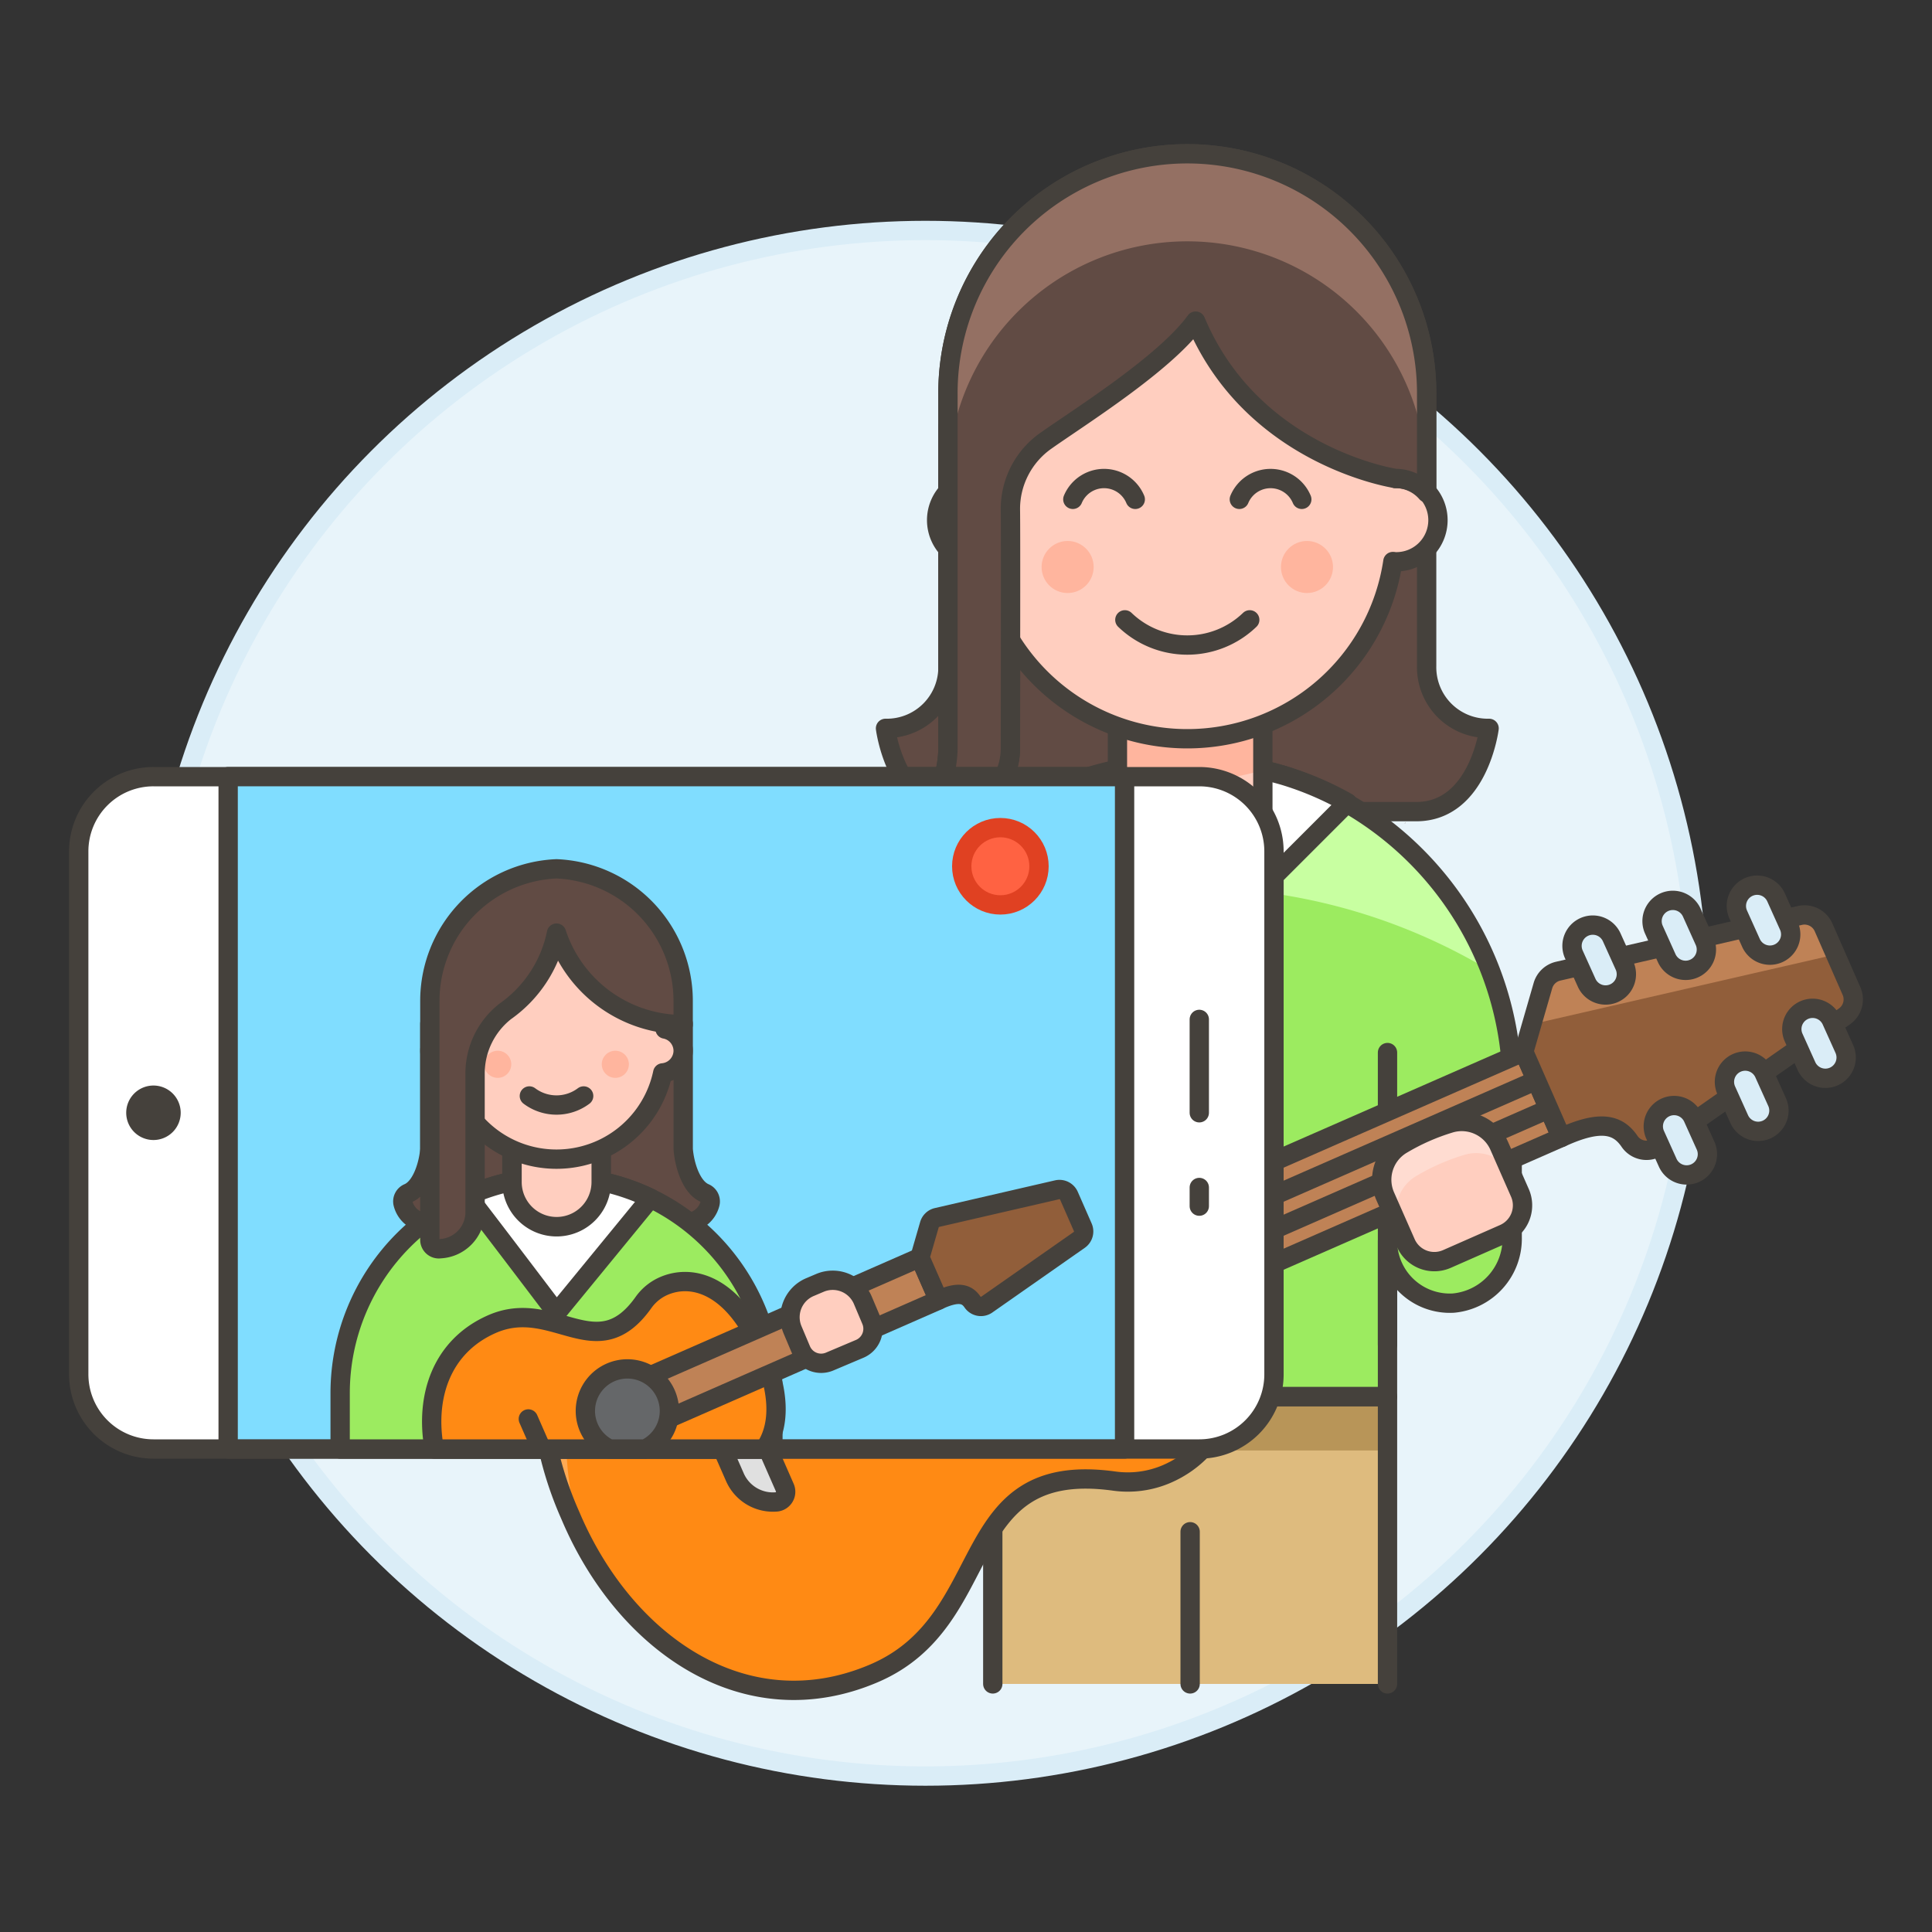 <svg xmlns="http://www.w3.org/2000/svg" viewBox="0 0 100 100"><rect x="0" y="0" width="100" height="100" fill="#333333" stroke="none"/><g class="nc-icon-wrapper"><defs/><circle class="a" cx="47.901" cy="51.929" r="40" fill="#e8f4fa" stroke="#daedf7" stroke-miterlimit="10"/><path class="b" d="M73.843 20.46a12.389 12.389 0 1 0-24.777 0v14.005a3.165 3.165 0 0 1-3.232 3.235s.539 4.31 3.771 4.31h23.7c3.231 0 3.77-4.31 3.77-4.31a3.165 3.165 0 0 1-3.232-3.231z" fill="#614b44" stroke="#45413c" stroke-linecap="round" stroke-linejoin="round"/><path class="c" d="M46.009 65.824v-.811a18.155 18.155 0 0 1 2.127-8.539 1.673 1.673 0 0 1 2.34-.665l.016.011a2.006 2.006 0 0 1 .894 1.669v14.8h20.431v-8.061a3.226 3.226 0 0 0 3.4 3.221 3.349 3.349 0 0 0 3.053-3.4v-7.5a17.007 17.007 0 0 0-11.832-16.414C53.6 36.288 39.557 48.593 39.557 65.013v.811" style="" fill="#9ceb60"/><path class="d" d="M42.241 53.03c4.687-9.832 14.766-15.72 24.2-12.9A16.6 16.6 0 0 1 77.1 50.23a30.05 30.05 0 0 0-34.863 2.8z" style="" fill="#c8ffa1"/><path class="e" d="M51.386 72.293h20.431v14.866H51.386z" style="" fill="#debb7e"/><path class="f" d="M51.386 72.293h20.431v2.783H51.386z" style="" fill="#b89558"/><path class="g" d="M71.817 87.159V72.293H51.386v14.866" stroke="#45413c" stroke-linecap="round" stroke-linejoin="round" fill="none"/><path class="g" d="M46.009 65.824v-.811a18.148 18.148 0 0 1 2.128-8.54 1.671 1.671 0 0 1 2.338-.664l.017.011a2.006 2.006 0 0 1 .894 1.669v14.8h20.431v-8.061a3.226 3.226 0 0 0 3.4 3.221 3.349 3.349 0 0 0 3.053-3.4v-7.5a17.007 17.007 0 0 0-11.832-16.414C53.6 36.288 39.557 48.593 39.557 65.013v.811" stroke="#45413c" stroke-linecap="round" stroke-linejoin="round" fill="none"/><path class="h" d="M72.677 42.643l.081-.051v-.02a.733.733 0 0 1-.081.071z" style="" fill="#724f3d"/><path class="i" d="M60.374 76.3a5.1 5.1 0 0 1-2.7.361c-8.35-1.155-5.95 7.186-12.444 9.954-6.613 2.82-12.865-1.5-15.685-8.117l-.063-.145c-2.887-6.585-1.754-14.1 4.83-16.988 6.464-2.835 10.9 4.627 15.776-2.249A5.1 5.1 0 0 1 52.2 57.4c2.9-1.272 7.2-.244 10.245 6.788s.845 10.868-2.071 12.112z" style="" fill="#ff8a14"/><path class="j" d="M63.051 65.736q-.26-.749-.605-1.551C59.405 57.153 55.1 56.125 52.2 57.4a5.1 5.1 0 0 0-2.11 1.718c-4.879 6.876-9.312-.586-15.776 2.249-6.584 2.887-7.717 10.4-4.83 16.988l.063.145q.314.735.682 1.431h.006c-2.113-6.2-.7-12.835 5.4-15.508 6.465-2.835 10.9 4.627 15.777-2.248a5.091 5.091 0 0 1 2.11-1.719c2.678-1.174 6.551-.376 9.523 5.289" style="" fill="#ffaa54"/><path class="g" d="M60.374 76.3a5.1 5.1 0 0 1-2.7.361c-8.35-1.155-5.95 7.186-12.444 9.954-6.613 2.82-12.865-1.5-15.685-8.117l-.063-.145c-2.887-6.585-1.754-14.1 4.83-16.988 6.464-2.835 10.9 4.627 15.776-2.249A5.1 5.1 0 0 1 52.2 57.4c2.9-1.272 7.2-.244 10.245 6.788s.845 10.868-2.071 12.112z" stroke="#45413c" stroke-linecap="round" stroke-linejoin="round" fill="none"/><path class="g" d="M61.601 79.282v7.877" stroke="#45413c" stroke-linecap="round" stroke-linejoin="round" fill="none"/><path class="g" d="M71.817 54.48v15.124" stroke="#45413c" stroke-linecap="round" stroke-linejoin="round" fill="none"/><path class="g" d="M61.601 49.665v13.42" stroke="#45413c" stroke-linecap="round" stroke-linejoin="round" fill="none"/><circle class="k" cx="48.409" cy="70.45" r="4.352" stroke="#45413c" stroke-linecap="round" stroke-linejoin="round" fill="#656769"/><path class="l" d="M50.804 66.749l28.067-12.308 1.943 4.432L52.747 71.18z" stroke="#45413c" stroke-linecap="round" stroke-linejoin="round" fill="#bf8256"/><path class="m" d="M38.037 76.458a2.15 2.15 0 0 0 2.18 1.278.53.53 0 0 0 .4-.747L38.1 71.246a.53.53 0 0 0-.82-.211 2.15 2.15 0 0 0-.538 2.469z" stroke="#45413c" stroke-linecap="round" stroke-linejoin="round" fill="#e0e0e0"/><path class="g" d="M79.52 55.92L39.142 73.625" stroke="#45413c" stroke-linecap="round" stroke-linejoin="round" fill="none"/><path class="g" d="M80.167 57.397L39.79 75.102" stroke="#45413c" stroke-linecap="round" stroke-linejoin="round" fill="none"/><path class="n" d="M75.107 58.121a2.124 2.124 0 0 1 2.506 1.218l1.056 2.4a1.612 1.612 0 0 1-.826 2.126l-2.953 1.3a1.613 1.613 0 0 1-2.126-.827l-1.057-2.4a2.123 2.123 0 0 1 .8-2.67 11.114 11.114 0 0 1 2.6-1.147z" style="" fill="#ffcebf"/><path class="o" d="M72.451 63.573a2.124 2.124 0 0 1 .8-2.67 11.129 11.129 0 0 1 2.605-1.146 2.105 2.105 0 0 1 2.384 1l-.622-1.415a2.124 2.124 0 0 0-2.506-1.218 11.132 11.132 0 0 0-2.612 1.144 2.123 2.123 0 0 0-.8 2.67l1.057 2.4a1.594 1.594 0 0 0 .11.194z" style="" fill="#ffdcd1"/><path class="g" d="M75.107 58.121a2.124 2.124 0 0 1 2.506 1.218l1.056 2.4a1.612 1.612 0 0 1-.826 2.126l-2.953 1.3a1.613 1.613 0 0 1-2.126-.827l-1.057-2.4a2.123 2.123 0 0 1 .8-2.67 11.114 11.114 0 0 1 2.6-1.147z" stroke="#45413c" stroke-linecap="round" stroke-linejoin="round" fill="none"/><rect class="k" x="38.439" y="61.344" width="8.598" height="4.481" rx="1" stroke="#45413c" stroke-linecap="round" stroke-linejoin="round" fill="#656769"/><path class="p" d="M93.16 47.384l-12.506 2.883a1.073 1.073 0 0 0-.792.749l-.99 3.426 1.943 4.432c2.066-.948 2.938-.648 3.518.185a1.062 1.062 0 0 0 1.484.3l9.649-6.749a1.075 1.075 0 0 0 .368-1.313L94.387 48a1.077 1.077 0 0 0-1.227-.616z" style="" fill="#915e3a"/><path class="q" d="M95 49.405L94.387 48a1.077 1.077 0 0 0-1.227-.616l-12.506 2.883a1.076 1.076 0 0 0-.792.749l-.579 2z" style="" fill="#bf8256"/><path class="g" d="M93.16 47.384l-12.506 2.883a1.073 1.073 0 0 0-.792.749l-.99 3.426 1.943 4.432c2.066-.948 2.938-.648 3.518.185a1.062 1.062 0 0 0 1.484.3l9.649-6.749a1.075 1.075 0 0 0 .368-1.313L94.387 48a1.077 1.077 0 0 0-1.227-.616z" stroke="#45413c" stroke-linecap="round" stroke-linejoin="round" fill="none"/><path class="r" d="M84.086 49.984a1.075 1.075 0 0 1-1.961.883l-.663-1.467a1.075 1.075 0 1 1 1.961-.883z" stroke="#45413c" stroke-linecap="round" stroke-linejoin="round" fill="#daedf7"/><path class="r" d="M88.228 48.708a1.075 1.075 0 1 1-1.961.883l-.662-1.471a1.075 1.075 0 1 1 1.961-.883z" stroke="#45413c" stroke-linecap="round" stroke-linejoin="round" fill="#daedf7"/><path class="r" d="M92.592 47.922a1.075 1.075 0 0 1-1.961.883l-.662-1.471a1.075 1.075 0 0 1 1.961-.883z" stroke="#45413c" stroke-linecap="round" stroke-linejoin="round" fill="#daedf7"/><path class="r" d="M87.618 57.827a1.076 1.076 0 0 0-1.961.884l.663 1.47a1.075 1.075 0 1 0 1.961-.883z" stroke="#45413c" stroke-linecap="round" stroke-linejoin="round" fill="#daedf7"/><path class="r" d="M91.319 55.571a1.075 1.075 0 1 0-1.96.883l.662 1.471a1.075 1.075 0 0 0 1.961-.883z" stroke="#45413c" stroke-linecap="round" stroke-linejoin="round" fill="#daedf7"/><path class="r" d="M94.8 52.824a1.075 1.075 0 1 0-1.961.883l.662 1.471a1.075 1.075 0 0 0 1.961-.883z" stroke="#45413c" stroke-linecap="round" stroke-linejoin="round" fill="#daedf7"/><path class="s" d="M42.783 72.745a3.229 3.229 0 0 0 3.226-3.226v-3.7h-6.452v3.7a3.229 3.229 0 0 0 3.226 3.226z" stroke="#45413c" stroke-linecap="round" stroke-linejoin="round" fill="#ffcebf"/><path class="t" d="M69.743 41.546l-8.12 8.119-8.25-8.25a17.709 17.709 0 0 1 13.07-1.28 16.159 16.159 0 0 1 3.3 1.411z" stroke="#45413c" stroke-linecap="round" stroke-linejoin="round" fill="#fff"/><g><path class="n" d="M65.365 36.2h-7.527v5.914a5.322 5.322 0 0 0 7.527 0z" style="" fill="#ffcebf"/><path class="u" d="M57.838 39.859a13.083 13.083 0 0 0 7.527 0v-3.651h-7.527z" style="" fill="#ffb59e"/><path class="g" d="M65.365 36.2h-7.527v5.914a5.322 5.322 0 0 0 7.527 0z" stroke="#45413c" stroke-linecap="round" stroke-linejoin="round" fill="none"/></g><g><path class="g" d="M61.885 16.625c-1.6 2.2-6 4.958-7.734 6.181a4.314 4.314 0 0 0-1.851 3.577c.021.98 0 11.289 0 12.313 0 3.706-4.848 3.3-4.848 3.3 1.616-.538 1.616-3.232 1.616-3.232V22.076" stroke="#45413c" stroke-linecap="round" stroke-linejoin="round" fill="none"/><path class="s" d="M72.227 24.769v-2.693a10.773 10.773 0 1 0-21.545 0v2.693a2.155 2.155 0 1 0 0 4.309c.045 0 .087-.01.132-.013a10.758 10.758 0 0 0 21.281 0c.045 0 .087.013.132.013a2.155 2.155 0 1 0 0-4.309z" stroke="#45413c" stroke-linecap="round" stroke-linejoin="round" fill="#ffcebf"/><circle class="u" cx="55.26" cy="29.348" r="1.347" style="" fill="#ffb59e"/><circle class="u" cx="67.649" cy="29.348" r="1.347" style="" fill="#ffb59e"/><path class="g" d="M64.686 32.083a4.656 4.656 0 0 1-6.463 0" stroke="#45413c" stroke-linecap="round" stroke-linejoin="round" fill="none"/><path class="g" d="M58.761 25.846a1.75 1.75 0 0 0-3.231 0" stroke="#45413c" stroke-linecap="round" stroke-linejoin="round" fill="none"/><path class="g" d="M67.38 25.846a1.751 1.751 0 0 0-3.232 0" stroke="#45413c" stroke-linecap="round" stroke-linejoin="round" fill="none"/><g><path class="v" d="M73.843 20.46a12.389 12.389 0 1 0-24.777 0v18.3s0 2.694-1.616 3.232c0 0 4.848.41 4.848-3.3 0-1.024.021-11.333 0-12.314a4.314 4.314 0 0 1 1.853-3.576c1.73-1.223 6.134-3.977 7.734-6.181 2.962 7.042 10.342 8.144 10.342 8.144a2.138 2.138 0 0 1 1.616.743z" style="" fill="#614b44"/><path class="w" d="M61.455 8.071A12.389 12.389 0 0 0 49.066 20.46v4.309a12.389 12.389 0 0 1 24.777 0V20.46A12.388 12.388 0 0 0 61.455 8.071z" style="" fill="#947063"/><path class="g" d="M73.843 20.46a12.389 12.389 0 1 0-24.777 0v18.3s0 2.694-1.616 3.232c0 0 4.848.41 4.848-3.3 0-1.024.021-11.333 0-12.314a4.314 4.314 0 0 1 1.853-3.576c1.73-1.223 6.134-3.977 7.734-6.181 2.962 7.042 10.342 8.144 10.342 8.144a2.138 2.138 0 0 1 1.616.743z" stroke="#45413c" stroke-linecap="round" stroke-linejoin="round" fill="none"/></g></g><g><path class="t" d="M7.943 75a3.869 3.869 0 0 1-3.868-3.87V44.064A3.867 3.867 0 0 1 7.943 40.2h54.132a3.867 3.867 0 0 1 3.866 3.866v27.065A3.866 3.866 0 0 1 62.075 75z" stroke="#45413c" stroke-linecap="round" stroke-linejoin="round" fill="#fff"/><path class="x" d="M11.809 40.198h46.399v34.799H11.809z" style="" fill="#80ddff"/><path class="g" d="M11.809 40.198h46.399v34.799H11.809z" stroke="#45413c" stroke-linecap="round" stroke-linejoin="round" fill="none"/><path class="g" d="M62.075 52.764v4.833" stroke="#45413c" stroke-linecap="round" stroke-linejoin="round" fill="none"/><path class="g" d="M62.075 61.464v.966" stroke="#45413c" stroke-linecap="round" stroke-linejoin="round" fill="none"/><path class="y" d="M8.94 58.594a1.41 1.41 0 1 1 0-1.994 1.41 1.41 0 0 1 0 1.994z" style="" fill="#45413c"/><path class="b" d="M36.745 62.313a.469.469 0 0 0-.282-.565c-.691-.309-1.036-1.458-1.1-2.263v-6.5H22.249v6.5c-.066.8-.412 1.954-1.1 2.263a.468.468 0 0 0-.282.565 1.308 1.308 0 0 0 1.318.971h13.242a1.308 1.308 0 0 0 1.318-.971z" fill="#614b44" stroke="#45413c" stroke-linecap="round" stroke-linejoin="round"/><path class="z" d="M17.606 72.11a11.2 11.2 0 0 1 22.4 0V75h-22.4z" stroke="#45413c" stroke-linecap="round" stroke-linejoin="round" fill="#9ceb60"/><path class="aa" d="M39.573 75c.706-1 .921-2.64-.126-5.063-1.511-3.494-3.65-4-5.092-3.373a2.526 2.526 0 0 0-1.049.854c-2.425 3.417-4.627-.292-7.841 1.117-2.623 1.151-3.481 3.781-2.988 6.465z" stroke="#45413c" stroke-linecap="round" stroke-linejoin="round" fill="#ff8a14"/><path class="m" d="M28.027 74.997l-.681-1.553" stroke="#45413c" stroke-linecap="round" stroke-linejoin="round" fill="#e0e0e0"/><path class="l" d="M33.661 71.209l13.95-6.117.966 2.202-13.95 6.117z" stroke="#45413c" stroke-linecap="round" stroke-linejoin="round" fill="#bf8256"/><path class="p" d="M54.712 61.584L48.5 63.017a.533.533 0 0 0-.393.372l-.492 1.7.965 2.2c1.027-.471 1.461-.322 1.749.092a.529.529 0 0 0 .738.151l4.795-3.355a.534.534 0 0 0 .183-.652l-.719-1.64a.536.536 0 0 0-.614-.301z" style="" fill="#915e3a"/><path class="g" d="M54.712 61.584L48.5 63.017a.533.533 0 0 0-.393.372l-.492 1.7.965 2.2c1.027-.471 1.461-.322 1.749.092a.529.529 0 0 0 .738.151l4.795-3.355a.534.534 0 0 0 .183-.652l-.719-1.64a.536.536 0 0 0-.614-.301z" stroke="#45413c" stroke-linecap="round" stroke-linejoin="round" fill="none"/><path class="k" d="M31.553 75h1.841a2.175 2.175 0 1 0-1.841 0z" stroke="#45413c" stroke-linecap="round" stroke-linejoin="round" fill="#656769"/><path class="s" d="M42.443 66.4a1.691 1.691 0 0 1 2.216.9l.439 1.039a1.128 1.128 0 0 1-.6 1.477l-1.558.659a1.129 1.129 0 0 1-1.478-.6l-.438-1.039a1.691 1.691 0 0 1 .9-2.216z" stroke="#45413c" stroke-linecap="round" stroke-linejoin="round" fill="#ffcebf"/><circle class="ab" cx="51.779" cy="44.838" r="2" stroke-miterlimit="10" fill="#ff6242" stroke="#e04122"/><path class="t" d="M33.669 62.019a11.232 11.232 0 0 0-9.475-.118c1.909 2.478 4.611 6.053 4.611 6.053z" stroke="#45413c" stroke-linecap="round" stroke-linejoin="round" fill="#fff"/><path class="ac" d="M31.121 61.183a2.311 2.311 0 1 1-4.622 0v-3.866h4.622z" stroke="#45413c" stroke-linecap="round" stroke-linejoin="round" fill="#ffcebf" stroke-width="1.009px"/><path class="s" d="M35.361 54.386a1.152 1.152 0 0 0-.937-1.123v-.75a5.62 5.62 0 1 0-11.239 0v.75a1.147 1.147 0 0 0 .118 2.27 5.62 5.62 0 0 0 11 0 1.159 1.159 0 0 0 1.058-1.147z" stroke="#45413c" stroke-linecap="round" stroke-linejoin="round" fill="#ffcebf"/><circle class="u" cx="25.761" cy="55.088" r=".702" style="" fill="#ffb59e"/><circle class="u" cx="31.849" cy="55.088" r=".702" style="" fill="#ffb59e"/><path class="g" d="M30.21 56.727a2.339 2.339 0 0 1-2.81 0" stroke="#45413c" stroke-linecap="round" stroke-linejoin="round" fill="none"/><path class="v" d="M28.805 44.97a6.844 6.844 0 0 0-6.556 6.83v12.37a.466.466 0 0 0 .541.463 1.9 1.9 0 0 0 1.8-1.817v-7.228a4.083 4.083 0 0 1 1.565-3.241 6.56 6.56 0 0 0 2.65-4.049 6.89 6.89 0 0 0 6.556 4.735V51.8a6.844 6.844 0 0 0-6.556-6.83z" style="" fill="#614b44"/><path class="g" d="M28.805 44.97a6.844 6.844 0 0 0-6.556 6.83v12.37a.466.466 0 0 0 .541.463 1.9 1.9 0 0 0 1.8-1.817v-7.228a4.083 4.083 0 0 1 1.565-3.241 6.56 6.56 0 0 0 2.65-4.049 6.89 6.89 0 0 0 6.556 4.735V51.8a6.844 6.844 0 0 0-6.556-6.83z" stroke="#45413c" stroke-linecap="round" stroke-linejoin="round" fill="none"/></g></g></svg>